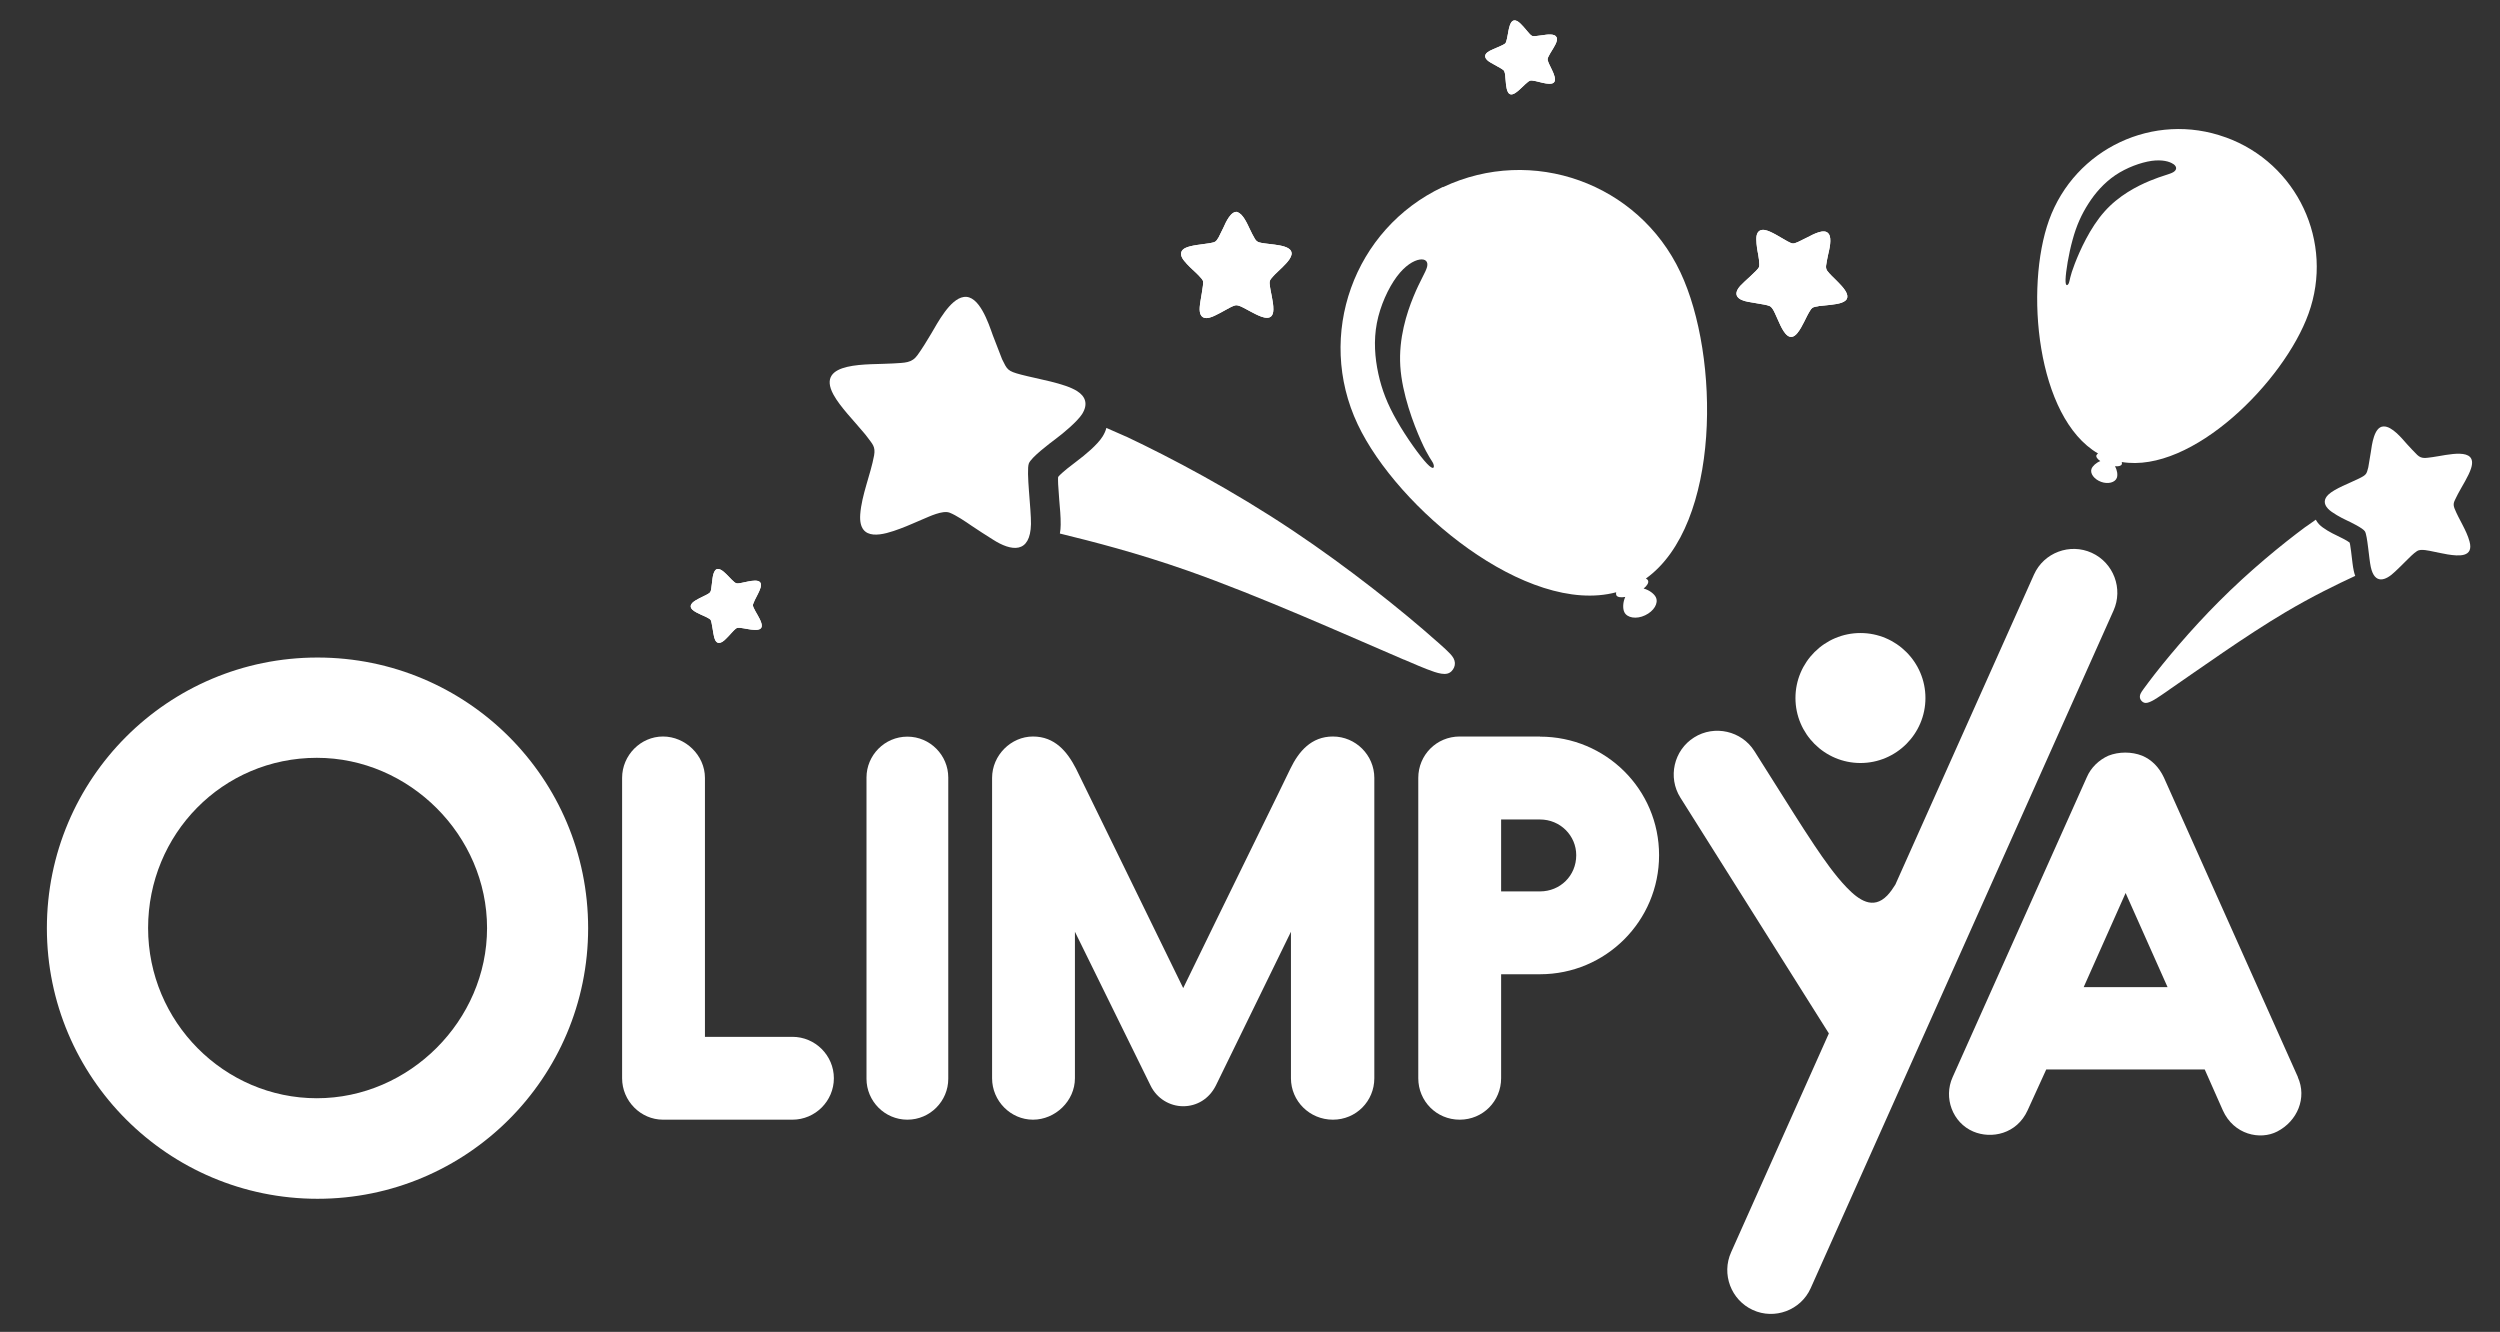 <?xml version="1.0" encoding="UTF-8"?>
<svg id="Layer_1" xmlns="http://www.w3.org/2000/svg" version="1.1" viewBox="0 0 187.71 100">
  <rect x="0" y="0" width="187.71" height="100" fill="#333333" stroke="none"/>
  <!-- Generator: Adobe Illustrator 29.2.1, SVG Export Plug-In . SVG Version: 2.1.0 Build 116)  -->
  <defs>
    <style>
      .st0 {
        fill: #fff;
        fill-rule: evenodd;
      }
    </style>
  </defs>
  <g>
    <path class="st0" d="M115.63,55.3h-6.03c-1.75,0-3.11,1.4-3.11,3.11v22.55c0,1.71,1.36,3.11,3.11,3.11s3.11-1.4,3.11-3.11v-7.81h2.92c4.94,0,8.94-4,8.94-8.94s-4-8.9-8.94-8.9h0ZM115.63,66.93h-2.92v-5.4h2.92c1.52,0,2.72,1.21,2.72,2.68,0,1.55-1.21,2.72-2.72,2.72Z"/>
    <path class="st0" d="M172.54,80.88l-10.07-22.51c-.35-.74-.89-1.32-1.63-1.63-.78-.31-1.75-.31-2.53,0-.7.31-1.32.89-1.63,1.63l-10.07,22.51c-.7,1.55,0,3.42,1.55,4.08,1.36.58,3.27.19,4.08-1.59l1.4-3.07h11.9l1.36,3.07c.82,1.83,2.8,2.25,4.08,1.59,1.52-.78,2.25-2.53,1.55-4.08h0ZM156.45,74.12l3.15-7.07,3.15,7.07h-6.3Z"/>
    <path class="st0" d="M100.08,55.3c-1.63,0-2.57,1.13-3.19,2.41-.23.51-5.05,10.3-8.05,16.48-3.03-6.18-7.81-16.02-8.05-16.48-.66-1.28-1.59-2.41-3.23-2.41s-3.07,1.4-3.07,3.11v22.55c0,1.71,1.4,3.11,3.07,3.11s3.15-1.4,3.15-3.11v-11l5.68,11.55c.47.97,1.44,1.55,2.45,1.55s1.94-.54,2.45-1.55l5.64-11.55v11c0,1.71,1.4,3.11,3.15,3.11s3.11-1.4,3.11-3.11v-22.55c0-1.71-1.4-3.11-3.11-3.11Z"/>
    <path class="st0" d="M68.13,84.07c-1.71,0-3.07-1.4-3.07-3.07v-22.62c0-1.67,1.36-3.07,3.07-3.07s3.07,1.4,3.07,3.07v22.62c0,1.67-1.36,3.07-3.07,3.07Z"/>
    <path class="st0" d="M59.5,84.07h-9.72c-1.67,0-3.07-1.4-3.07-3.11v-22.55c0-1.71,1.4-3.11,3.07-3.11s3.15,1.4,3.15,3.11v19.44h6.57c1.71,0,3.11,1.4,3.11,3.11s-1.4,3.11-3.11,3.11Z"/>
    <path class="st0" d="M139.69,57.29c2.69,0,4.88-2.19,4.88-4.88s-2.19-4.88-4.88-4.88-4.88,2.19-4.88,4.88,2.19,4.88,4.88,4.88Z"/>
    <path class="st0" d="M137.31,77.58l-11.14-17.69c-.96-1.52-.5-3.56,1.03-4.52,1.52-.96,3.57-.5,4.53,1.03l2.98,4.72c.5.79,1.01,1.58,1.53,2.36.72,1.07,1.54,2.25,2.43,3.17.89.92,1.96,1.69,3.03.59.23-.24.43-.53.61-.82l10.41-23.28c.74-1.65,2.7-2.38,4.34-1.63,1.64.75,2.37,2.7,1.63,4.34l-22.74,50.88c-.74,1.65-2.71,2.38-4.34,1.63-1.64-.75-2.37-2.7-1.63-4.34l7.34-16.43Z"/>
  </g>
  <path class="st0" d="M108.35,14.05c6.69-3.16,14.67-.3,17.82,6.39,2.98,6.31,3.04,18.96-2.59,23,.08.04.14.09.16.15.07.15-.06.38-.33.6.42.11.8.4.92.66.21.44-.15,1.04-.81,1.35-.65.31-1.35.2-1.56-.24-.13-.27-.11-.74.07-1.14-.34.06-.6.02-.67-.13-.03-.06-.03-.13-.01-.22-6.7,1.78-16.43-6.3-19.41-12.61-3.16-6.69-.3-14.67,6.39-17.82h0ZM106.59,19.49c-.44.07-1.09.44-1.72,1.29-.63.85-1.24,2.17-1.49,3.48-.25,1.31-.15,2.6.11,3.8.26,1.2.68,2.29,1.4,3.54.71,1.25,1.72,2.65,2.25,3.21.53.56.58.27.48.01-.1-.25-.36-.47-.92-1.72-.56-1.25-1.43-3.53-1.56-5.61-.13-2.09.48-3.98.99-5.22.51-1.24.92-1.83,1.02-2.23.1-.4-.12-.62-.56-.55Z"/>
  <path class="st0" d="M53.88,42.72c.3-.02.67.41.87.61.13.14.25.26.39.38.17.14.3.1.56.05.51-.09,1.63-.46,1.41.35-.08.29-.3.66-.44.95-.02.04-.04.08-.05.12-.07.17-.13.24-.05.42.17.39.46.76.59,1.17.19.59-.39.55-.77.5-.18-.02-.36-.06-.54-.09-.13-.02-.44-.09-.57,0-.13.09-.3.28-.4.39-.12.14-.24.26-.38.4-.34.35-.72.5-.88-.13-.08-.31-.17-1.14-.26-1.29-.08-.12-.54-.32-.69-.38-.19-.08-.55-.26-.68-.39-.19-.18-.15-.36-.01-.51.22-.23.78-.46,1.1-.63.27-.15.27-.17.32-.42l.07-.55c.03-.26.08-.92.42-.95Z"/>
  <path class="st0" d="M92.9,15.93c.43.11.76.9.94,1.27.12.26.24.49.38.73.17.29.38.29.77.35.77.12,2.53.13,1.83,1.18-.25.38-.75.8-1.09,1.14-.05.05-.09.09-.13.14-.18.21-.29.28-.27.57.06.64.29,1.31.28,1.94-.02.93-.82.59-1.33.34-.25-.12-.49-.26-.72-.38-.17-.09-.59-.34-.82-.28-.22.06-.56.25-.75.36-.24.14-.46.25-.72.38-.65.34-1.26.36-1.19-.61.03-.47.31-1.7.25-1.95-.05-.2-.62-.71-.79-.87-.23-.21-.65-.63-.78-.88-.18-.35-.05-.58.22-.73.42-.22,1.33-.28,1.86-.37.45-.08.46-.12.66-.44l.37-.75c.16-.36.56-1.27,1.05-1.15Z"/>
  <path class="st0" d="M137.3,17.55c.27.35.05,1.18-.04,1.58-.06.28-.11.53-.15.81-.04.33.13.46.4.75.53.56,1.92,1.66.73,2.05-.43.14-1.08.17-1.56.23-.07,0-.13.01-.19.03-.27.05-.4.04-.56.29-.35.54-.57,1.21-.97,1.71-.58.72-1.01-.03-1.27-.55-.12-.25-.23-.5-.34-.75-.08-.18-.26-.63-.48-.72-.21-.09-.59-.14-.81-.18-.27-.04-.52-.09-.81-.14-.72-.13-1.22-.49-.57-1.21.32-.35,1.29-1.15,1.39-1.39.08-.19-.05-.94-.1-1.17-.06-.31-.13-.89-.08-1.18.07-.38.32-.49.62-.44.47.08,1.22.59,1.7.85.41.22.44.19.79.05l.75-.37c.35-.18,1.22-.67,1.53-.27Z"/>
  <path class="st0" d="M116.89,2.81c.1.28-.23.75-.37.99-.1.16-.19.31-.27.48-.1.2-.02.32.08.56.21.47.84,1.47,0,1.45-.3,0-.72-.13-1.03-.2-.04,0-.08-.02-.13-.02-.18-.03-.26-.06-.42.06-.34.26-.63.63-.99.86-.53.33-.63-.24-.68-.62-.02-.18-.03-.37-.05-.54-.01-.13-.02-.45-.14-.56-.12-.1-.34-.22-.47-.29-.16-.09-.31-.17-.48-.27-.43-.24-.66-.58-.09-.89.28-.15,1.07-.44,1.18-.57.09-.1.17-.6.2-.76.03-.21.11-.59.21-.76.13-.23.31-.24.49-.14.28.16.64.64.88.91.21.23.23.22.49.21l.55-.07c.26-.04.91-.15,1.02.17Z"/>
  <path class="st0" d="M72.35,22.3c-1.02.16-1.94,1.92-2.43,2.75-.34.57-.65,1.08-1.02,1.6-.44.62-.94.58-1.85.64-1.8.12-5.86-.22-4.47,2.34.5.92,1.56,1.99,2.27,2.85.1.12.19.22.28.35.37.51.62.69.5,1.37-.27,1.46-.93,2.95-1.04,4.42-.15,2.14,1.76,1.54,3.01,1.07.6-.22,1.17-.49,1.75-.73.41-.17,1.42-.66,1.94-.47.5.19,1.23.69,1.65.98.53.36,1.02.67,1.59,1.03,1.42.92,2.83,1.09,2.88-1.15.02-1.1-.37-3.99-.16-4.55.17-.46,1.57-1.51,2.01-1.84.58-.43,1.63-1.31,1.99-1.87.48-.77.23-1.34-.37-1.72-.93-.6-3.01-.92-4.21-1.24-1.03-.27-1.04-.37-1.43-1.16l-.7-1.81c-.31-.87-1.02-3.05-2.18-2.86h0ZM105.39,49.52h0s0,0,0,0h0s0,0,0,0h0s0,0,0,0h0s0,0,0,0h0s0,0,0,0h0s0,0,0,0h0s0,0,0,0h0s0,0,0,0h0s0,0,0,0h0s0,0,0,0h0s0,0,0,0h0s0,0,0,0h0s0,0,0,0h0s0,0,0,0h0s0,0,0,0h0s0,0,0,0h0c-4.25-1.82-10.76-4.75-16.24-6.68-3.79-1.33-7.08-2.17-9.57-2.78.04-.22.06-.44.06-.66.01-.61-.06-1.28-.11-1.89-.03-.38-.06-.77-.08-1.15,0-.14-.02-.39,0-.55.26-.33,1.11-.96,1.41-1.19.6-.45,1.54-1.22,1.93-1.85.13-.21.23-.43.28-.64.48.21.93.41,1.23.54.12.05.21.1.28.12,3.32,1.57,7.95,4.01,12.51,7.06,4.13,2.76,8.21,6.01,10.78,8.3.01.01.03.03.05.04.12.11.36.33.61.55.24.23.49.46.61.69.12.23.13.47.04.68-.09.21-.26.41-.52.47-.26.06-.59-.01-.96-.13-.37-.12-.78-.29-1.17-.45-.39-.16-.77-.33-.96-.41l-.14-.06Z"/>
  <path class="st0" d="M53.88,42.72c.3-.02.67.41.87.61.13.14.25.26.39.38.17.14.3.1.56.05.51-.09,1.63-.46,1.41.35-.08.29-.3.66-.44.95-.02.04-.04.08-.05.12-.07.17-.13.24-.05.42.17.39.46.76.59,1.17.19.59-.39.55-.77.5-.18-.02-.36-.06-.54-.09-.13-.02-.44-.09-.57,0-.13.09-.3.28-.4.39-.12.14-.24.26-.38.4-.34.35-.72.5-.88-.13-.08-.31-.17-1.14-.26-1.29-.08-.12-.54-.32-.69-.38-.19-.08-.55-.26-.68-.39-.19-.18-.15-.36-.01-.51.22-.23.78-.46,1.1-.63.27-.15.27-.17.32-.42l.07-.55c.03-.26.08-.92.42-.95Z"/>
  <path class="st0" d="M92.9,15.93c.43.11.76.9.94,1.27.12.26.24.49.38.73.17.29.38.29.77.35.77.12,2.53.13,1.83,1.18-.25.38-.75.8-1.09,1.14-.05.05-.09.09-.13.14-.18.21-.29.28-.27.57.06.64.29,1.31.28,1.94-.02.93-.82.59-1.33.34-.25-.12-.49-.26-.72-.38-.17-.09-.59-.34-.82-.28-.22.06-.56.25-.75.36-.24.14-.46.25-.72.38-.65.34-1.26.36-1.19-.61.03-.47.31-1.7.25-1.95-.05-.2-.62-.71-.79-.87-.23-.21-.65-.63-.78-.88-.18-.35-.05-.58.22-.73.42-.22,1.33-.28,1.86-.37.45-.08.46-.12.66-.44l.37-.75c.16-.36.56-1.27,1.05-1.15Z"/>
  <path class="st0" d="M137.3,17.55c.27.35.05,1.18-.04,1.58-.06.28-.11.53-.15.81-.04.33.13.46.4.75.53.56,1.92,1.66.73,2.05-.43.14-1.08.17-1.56.23-.07,0-.13.01-.19.03-.27.05-.4.04-.56.29-.35.54-.57,1.21-.97,1.71-.58.72-1.01-.03-1.27-.55-.12-.25-.23-.5-.34-.75-.08-.18-.26-.63-.48-.72-.21-.09-.59-.14-.81-.18-.27-.04-.52-.09-.81-.14-.72-.13-1.22-.49-.57-1.21.32-.35,1.29-1.15,1.39-1.39.08-.19-.05-.94-.1-1.17-.06-.31-.13-.89-.08-1.18.07-.38.32-.49.62-.44.47.08,1.22.59,1.7.85.41.22.44.19.79.05l.75-.37c.35-.18,1.22-.67,1.53-.27Z"/>
  <path class="st0" d="M116.89,2.81c.1.28-.23.75-.37.99-.1.16-.19.31-.27.48-.1.2-.02.32.08.56.21.47.84,1.47,0,1.45-.3,0-.72-.13-1.03-.2-.04,0-.08-.02-.13-.02-.18-.03-.26-.06-.42.06-.34.26-.63.63-.99.86-.53.33-.63-.24-.68-.62-.02-.18-.03-.37-.05-.54-.01-.13-.02-.45-.14-.56-.12-.1-.34-.22-.47-.29-.16-.09-.31-.17-.48-.27-.43-.24-.66-.58-.09-.89.28-.15,1.07-.44,1.18-.57.09-.1.17-.6.2-.76.03-.21.11-.59.21-.76.13-.23.31-.24.49-.14.28.16.64.64.88.91.21.23.23.22.49.21l.55-.07c.26-.04.91-.15,1.02.17Z"/>
  <path class="st0" d="M178.98,32.02c.62-.02,1.36.89,1.74,1.32.27.29.5.55.78.82.33.31.62.23,1.16.16,1.06-.14,3.4-.81,2.88.84-.19.6-.68,1.34-.99,1.93-.04.08-.08.15-.12.24-.16.34-.28.48-.13.86.33.82.89,1.61,1.12,2.46.34,1.23-.85,1.1-1.63.98-.38-.06-.74-.15-1.11-.22-.26-.05-.91-.22-1.19-.04-.27.17-.64.55-.85.76-.26.27-.52.51-.81.79-.72.7-1.53.97-1.82-.34-.14-.64-.25-2.37-.44-2.68-.15-.25-1.09-.7-1.39-.84-.39-.18-1.11-.57-1.38-.86-.37-.39-.29-.75.01-1.05.47-.46,1.65-.89,2.31-1.22.57-.28.57-.34.7-.84l.19-1.14c.08-.54.24-1.9.94-1.93h0ZM162.88,51.78h0s0,0,0,0h0s0,0,0,0h0s0,0,0,0h0s0,0,0,0h0s0,0,0,0h0s0,0,0,0h0s0,0,0,0h0s0,0,0,0h0s0,0,0,0h0s0,0,0,0h0s0,0,0,0h0s0,0,0,0h0s0,0,0,0h0s0,0,0,0h0s0,0,0,0h0s0,0,0,0c2.27-1.56,5.73-4.04,8.7-5.8,2.06-1.22,3.88-2.1,5.26-2.74-.05-.12-.08-.25-.11-.38-.08-.36-.11-.75-.16-1.12-.03-.23-.05-.46-.09-.68-.01-.08-.03-.23-.06-.32-.19-.16-.76-.43-.96-.53-.41-.19-1.04-.53-1.34-.85-.1-.11-.18-.22-.24-.34-.25.18-.49.35-.65.46-.06.04-.11.08-.15.1-1.75,1.3-4.17,3.27-6.48,5.59-2.09,2.09-4.09,4.47-5.32,6.11,0,0-.01.02-.02.03-.06.08-.17.23-.29.39-.12.16-.23.32-.28.47-.04.15-.02.29.06.4.08.11.2.21.36.21.16,0,.34-.08.55-.19.2-.11.42-.26.63-.4.21-.14.41-.28.51-.35l.07-.05Z"/>
  <path class="st0" d="M3.52,69.69c0,11.22,9.11,20.32,20.32,20.32s20.32-9.08,20.32-20.32-9.08-20.32-20.32-20.32S3.52,58.47,3.52,69.69h0ZM23.79,56.9c6.96,0,12.78,5.83,12.78,12.78s-5.83,12.78-12.78,12.78-12.67-5.73-12.67-12.78,5.59-12.78,12.67-12.78Z"/>
  <path class="st0" d="M167.11,10.31c5.38,1.94,8.17,7.88,6.22,13.25-1.83,5.08-8.73,12.01-14.02,11.13.02.07.02.13,0,.17-.04.12-.24.17-.51.15.17.29.22.65.14.87-.13.35-.66.49-1.18.3-.52-.19-.85-.63-.72-.98.08-.21.35-.46.66-.58-.22-.15-.34-.32-.29-.44.02-.04.06-.09.12-.13-4.63-2.7-5.51-12.44-3.68-17.52,1.94-5.38,7.88-8.17,13.25-6.22h0ZM163.18,12.32c-.28-.2-.84-.35-1.64-.24-.81.12-1.86.5-2.72,1.08-.85.58-1.51,1.34-2.02,2.14-.51.8-.89,1.63-1.18,2.7-.3,1.07-.51,2.39-.53,2.98-.02.59.17.46.25.27.08-.2.06-.46.44-1.44.38-.99,1.15-2.71,2.23-3.92,1.07-1.21,2.44-1.91,3.4-2.31.96-.4,1.51-.49,1.78-.66.27-.17.27-.41,0-.6Z"/>
</svg>
